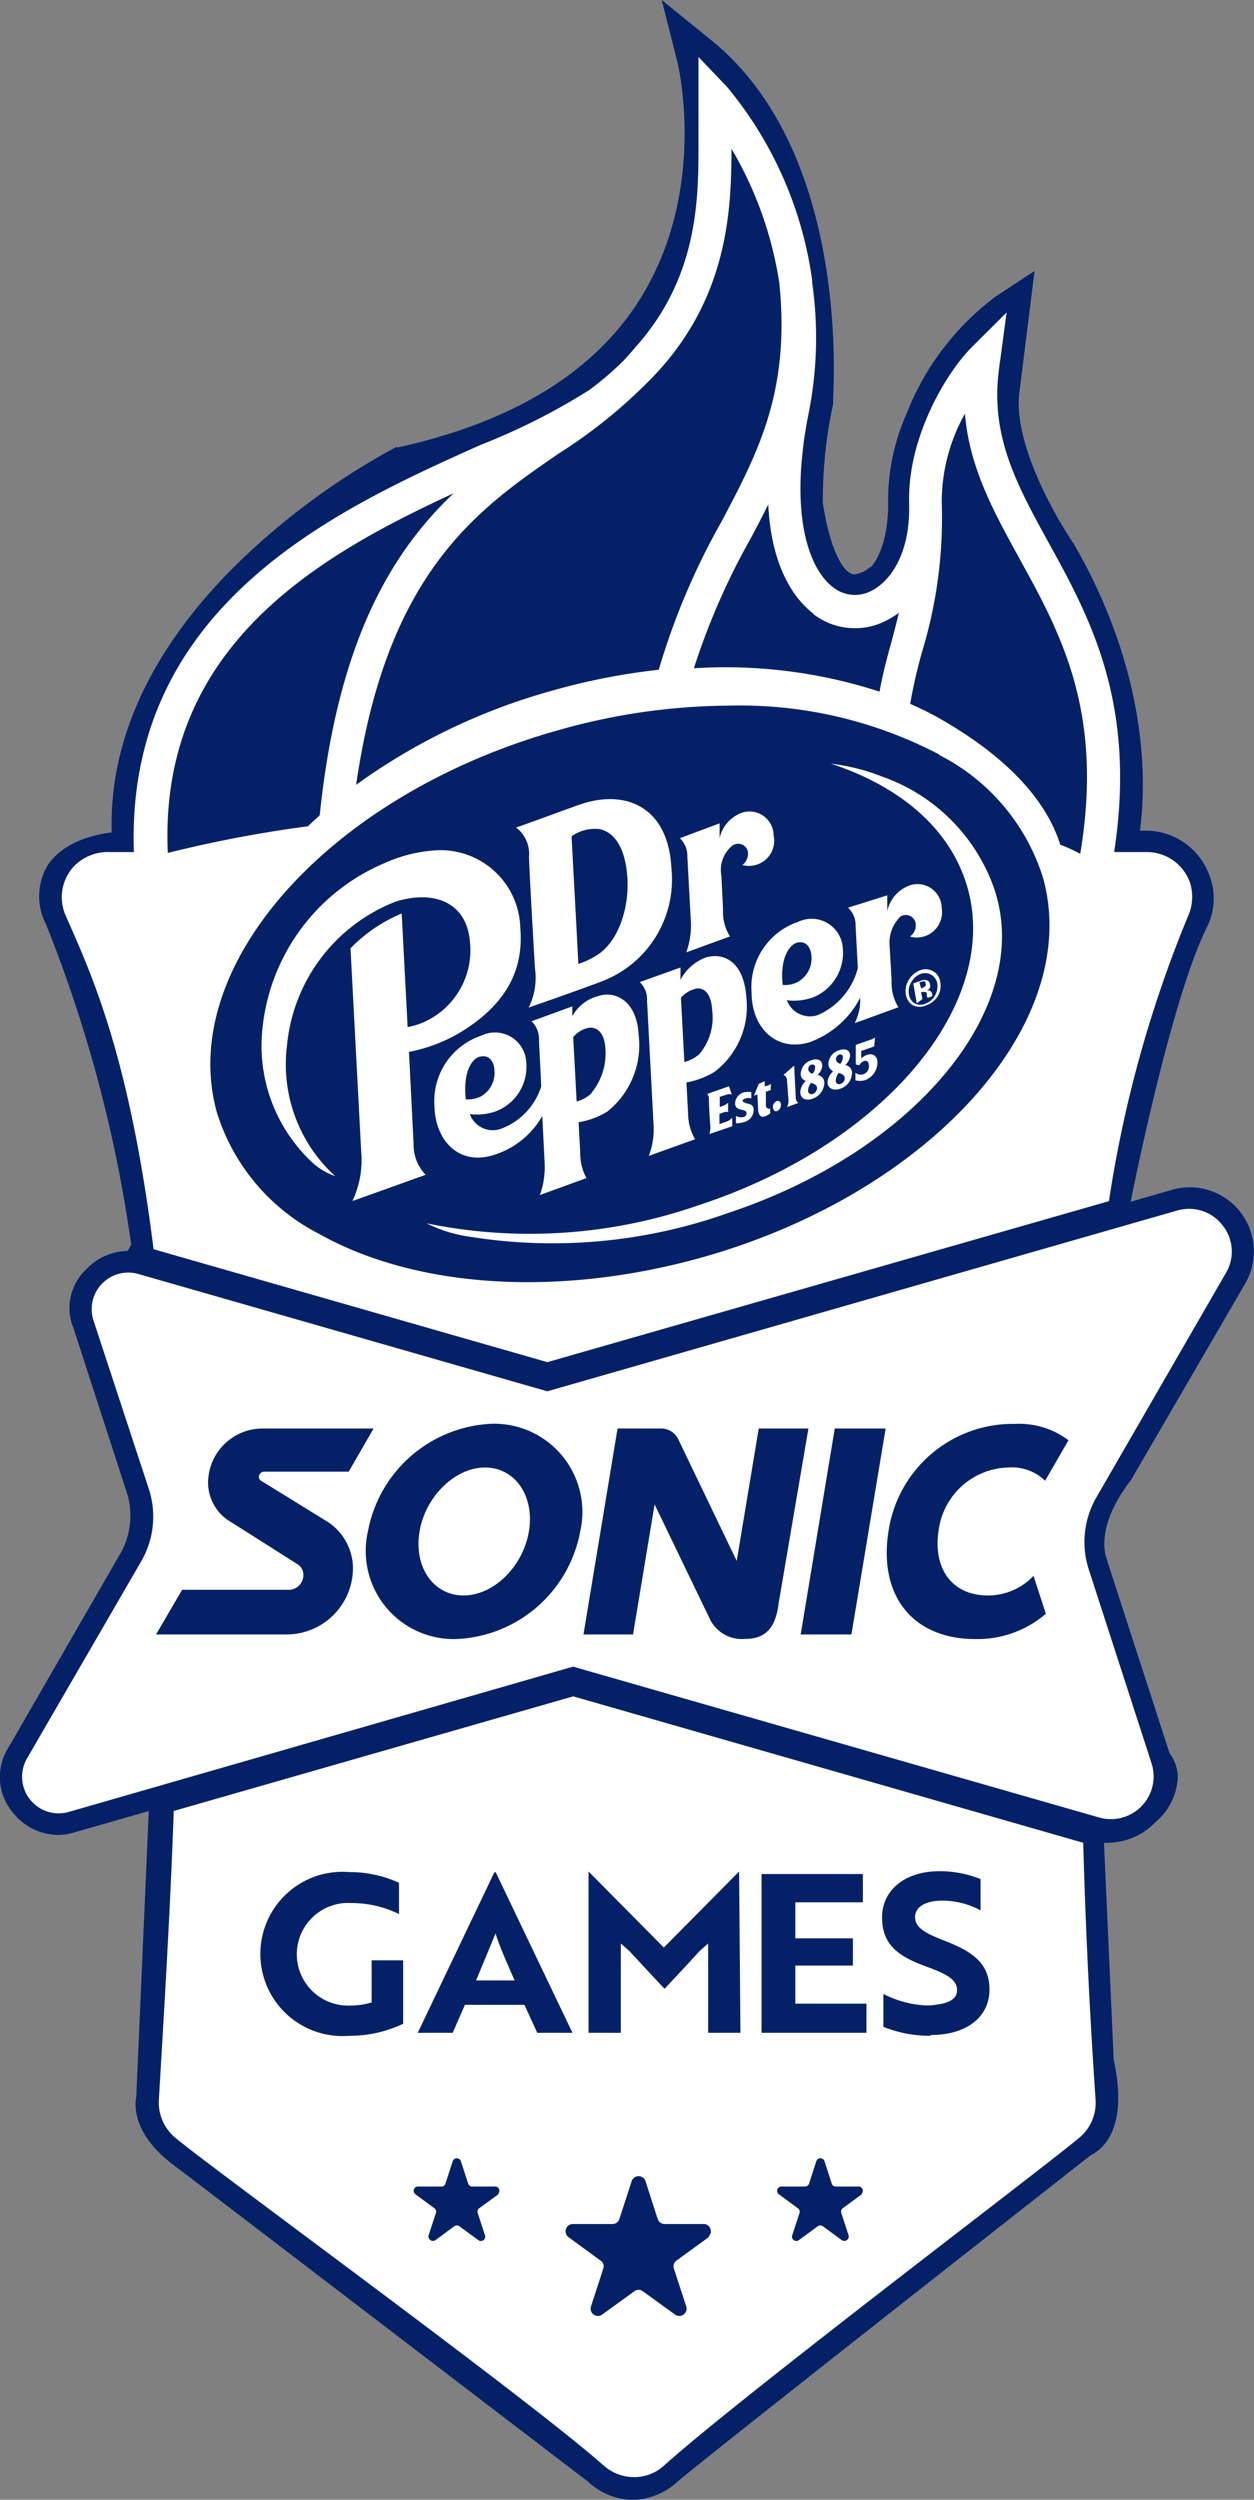 <svg xmlns="http://www.w3.org/2000/svg" viewBox="0 0 84.29 167.99"><rect x="0" y="0" width="84.29" height="167.99" fill="#808080" stroke="none"/><defs><style>.cls-1{fill:#042168;}.cls-2{fill:#fff;}</style></defs><g id="Слой_2" data-name="Слой 2"><g id="Layer_1" data-name="Layer 1"><path class="cls-1" d="M42.56,168a4.46,4.46,0,0,1-3-1.2c-1.43-1.09-25.47-19.47-27.86-21.28-2.68-2-2.68-3.89-2.54-4.62L10,121.71l-5,1.43a3.58,3.58,0,0,1-1.11.17,3.91,3.91,0,0,1-3-1.47,3.7,3.7,0,0,1-.31-4.42l7.62-13.21a5.22,5.22,0,0,0,.38-3.73L4.94,89.26a3.57,3.57,0,0,1,.9-4,3.84,3.84,0,0,1,2.73-1.19l.25-.41A91.88,91.88,0,0,0,3.09,62.11a4.07,4.07,0,0,1,.14-4c1-1.45,2.87-2,4.28-2.17-.2-6.39,2.86-12.76,8.92-18.52a47.85,47.85,0,0,1,10-7.27l.17-.09.18,0C34.49,28.35,40,25,43.08,20,47.6,12.69,45.56,4.28,45.54,4.2L44.48,0l3.36,2.73C57.18,10.31,56,26.13,56,26.79V27l0,.15a30.39,30.39,0,0,0-.69,6.66c.51,3.31,1.44,4.79,2.13,4.79a2,2,0,0,0,1.06-.5l0,0,.05,0h0s1.1-1.07,1.15-4.07a14.4,14.4,0,0,1,1.25-6.26,18,18,0,0,1,6-7.86l2.59-1.7-1,8C68,29.71,71,34.79,72.11,36.45l.07.1c5,8.67,4.89,16,4.44,19.27h.44a4.56,4.56,0,0,1,4.23,3,4.31,4.31,0,0,1-.16,3.48C78.83,66.9,76.36,78.94,76,80.76L78.64,80a4.31,4.31,0,0,1,5,6.36L76,99.5l-.06.07c-2.47,3.26-1.55,5.2-1.51,5.28l0,.1.06.14,4.12,12.72a2.81,2.81,0,0,1,.56,1.57,4.16,4.16,0,0,1-1.5,3.07,4.51,4.51,0,0,1-3.17,1.39h-.29v.09l.65,14.49c1,4.62-.71,6-1.56,6.43-2.17,1.7-25.68,20.14-27.79,21.95A4.58,4.58,0,0,1,42.56,168Z"/><path class="cls-2" d="M32.6,98.62c-2,0-4,1.93-4.4,4.3s.92,4.3,2.95,4.3,4-1.93,4.4-4.3S34.63,98.62,32.6,98.62Z"/><path class="cls-2" d="M32,133.09h2.59c-.48-1.11-1-2.23-1.28-3.16C33,130.67,32.42,132.09,32,133.09Z"/><path class="cls-2" d="M52.23,74.67a.44.44,0,0,0,.26-.42A.22.22,0,0,0,52.2,74a.44.44,0,0,0-.25.42C52,74.63,52.08,74.72,52.23,74.67Z"/><path class="cls-2" d="M49.22,75.69l0-.58a.9.9,0,0,1-.32.24l-.54.19,0-.69.32-.11a.38.38,0,0,1,.26,0l0-.64a.59.59,0,0,1-.24.17l-.32.13c0-.07,0-.62,0-.69l.47-.15a.5.5,0,0,1,.34,0L49,73l-1.46.51a.57.57,0,0,1,.11.34c0,.6.1,1.86.1,1.86a1.32,1.32,0,0,1-.07.5Z"/><path class="cls-2" d="M50.1,73.82a.6.6,0,0,1,.4,0l0-.43a1.5,1.5,0,0,0-.4,0,.8.8,0,0,0-.69.77c0,.26.18.37.45.42s.32.13.32.25a.25.25,0,0,1-.18.23.68.68,0,0,1-.53-.07l0,.5a2,2,0,0,0,.53-.08.85.85,0,0,0,.66-.84.37.37,0,0,0-.31-.38c-.27-.07-.41-.11-.43-.2S50,73.86,50.1,73.82Z"/><path class="cls-2" d="M51,72.84l-.32.79.23-.08.05,1a.66.66,0,0,0,.12.41.31.31,0,0,0,.35.06,1.32,1.32,0,0,0,.34-.2V74.5a.22.22,0,0,1-.29-.22l0-.91.33-.12,0-.42a.64.64,0,0,1-.22.13L51.4,73c0-.24,0-.22,0-.34Z"/><path class="cls-2" d="M53.66,74.12a.42.42,0,0,1-.17-.36l-.11-2.15s-.69.61-.72.62a.4.4,0,0,1,.24.38L53,73.94a.92.92,0,0,1-.1.46Z"/><path class="cls-2" d="M56.49,73.16a1.13,1.13,0,0,0,.78-1.07.51.51,0,0,0-.29-.46.87.87,0,0,0-.16-.06,1,1,0,0,0,.32-.62c0-.4-.34-.51-.74-.37a1,1,0,0,0-.72.94.47.47,0,0,0,.19.37A.43.43,0,0,0,56,72a1.08,1.08,0,0,0-.38.77C55.67,73.17,56.05,73.32,56.49,73.16Zm-.08-2.29a.18.18,0,0,1,.25.18.74.74,0,0,1-.17.43c-.14,0-.29-.13-.3-.28A.34.34,0,0,1,56.41,70.87Zm0,1.24c.24.09.36.16.37.35a.39.39,0,0,1-.28.38.22.22,0,0,1-.32-.2A.85.85,0,0,1,56.37,72.11Z"/><path class="cls-2" d="M54.63,73.83a1.16,1.16,0,0,0,.78-1.07.5.5,0,0,0-.29-.46.57.57,0,0,0-.16-.07.93.93,0,0,0,.31-.61c0-.4-.34-.51-.73-.37a1,1,0,0,0-.72.94.47.47,0,0,0,.19.37.56.56,0,0,0,.15.09,1.11,1.11,0,0,0-.37.77C53.81,73.84,54.19,74,54.63,73.83Zm-.08-2.29c.12,0,.23,0,.24.18a.66.66,0,0,1-.16.43c-.14,0-.29-.14-.3-.28A.32.32,0,0,1,54.55,71.54Zm0,1.24c.23.08.36.16.37.34a.42.42,0,0,1-.28.39.22.22,0,0,1-.32-.21A.79.79,0,0,1,54.51,72.78Z"/><path class="cls-2" d="M58.82,69.72a1,1,0,0,1-.3.15l-1,.35,0,1.31.24.06a.63.63,0,0,1,.3-.28c.18-.06.33,0,.34.28a.55.55,0,0,1-.9.5l0,.51a1.27,1.27,0,0,0,.62,0,1.28,1.28,0,0,0,.86-1.21c0-.35-.24-.66-.72-.49a1,1,0,0,0-.37.23v-.5l.87-.31Z"/><path class="cls-2" d="M27.49,70.69a10.66,10.66,0,0,0,3.91-1.6c3-2,3.78-4.33,3.57-6.78a5.36,5.36,0,0,0-5.76-5.16,9.89,9.89,0,0,0-3.38.86,13.55,13.55,0,0,0-8.24,11.81,10.72,10.72,0,0,0,3.54,8.43,4.55,4.55,0,0,0,1.4.79,10.15,10.15,0,0,1-3.24-8.77,11.53,11.53,0,0,1,7.31-9.68c2.53-.79,4.83,0,5,2.83a5.29,5.29,0,0,1-3,5.22,4.67,4.67,0,0,1-1.2.38L27,61.39a10.27,10.27,0,0,0-3.44,2.34l.72,13.69a6.43,6.43,0,0,1-.59,3.29c.38-.13,4-1.43,4.92-1.76a2.91,2.91,0,0,1-.81-2.09Z"/><path class="cls-2" d="M50.52,66.7c0,2.36,1.64,4,3.87,3.35a6.22,6.22,0,0,0,3.43-3,3.47,3.47,0,0,1-.37,1.71l2.94-1.07a3.07,3.07,0,0,1-.46-1.75c0-.22-.07-1.22-.13-2.34a2.46,2.46,0,0,1,.72-2,.67.67,0,0,1,1,.34.91.91,0,0,1-.36,1,1.7,1.7,0,0,0,2.14-1.91,1.63,1.63,0,0,0-2.12-1.54,2.37,2.37,0,0,0-1.54,1.73l0-1.05L57,61a1.56,1.56,0,0,1,.51,1.21l.15,2.85a4.71,4.71,0,0,1-2.7,3.16,1.66,1.66,0,0,1-2.07-1A3.81,3.81,0,0,0,54.72,67a3.24,3.24,0,0,0,1.93-3.29,2.1,2.1,0,0,0-3-1.76A4.63,4.63,0,0,0,50.52,66.7Zm3.1-3.36c.71-.14.92.55.93,1A1.83,1.83,0,0,1,53.61,66a1.87,1.87,0,0,1-1,.19C52.41,64.41,53.06,63.45,53.62,63.34Z"/><path class="cls-2" d="M42.93,69.57c-.12-2.39-1.65-3-2.72-2.63a2.78,2.78,0,0,0-1.74,1.35l0-.66-2.74,1a1.68,1.68,0,0,1,.5,1.22c0,.23.08,1.62.15,3.16a4.47,4.47,0,0,1-2.74,2.86,1.64,1.64,0,0,1-2.06-1,3.76,3.76,0,0,0,1.86-.23,3.21,3.21,0,0,0,1.93-3.28,2.1,2.1,0,0,0-3-1.77,4.64,4.64,0,0,0-3.17,4.71c.05,2.37,1.64,4,3.88,3.35A5.68,5.68,0,0,0,36.45,75c.14,2.77.16,3.14.16,3.19a5.53,5.53,0,0,1-.32,2.12l3.13-1.14A3.48,3.48,0,0,1,39,77.42l-.11-2a5.4,5.4,0,0,0,1.92-.71A5.71,5.71,0,0,0,42.93,69.57ZM32.31,71c.71-.14.93.55.93,1a1.82,1.82,0,0,1-.93,1.69,2,2,0,0,1-1,.19C31.1,72,31.75,71.08,32.31,71Zm7.45,2.47a2.26,2.26,0,0,1-1,.55l-.23-4.32a1.77,1.77,0,0,1,1-.62c.71-.12,1.11.48,1.16,1.36A4.17,4.17,0,0,1,39.76,73.44Z"/><path class="cls-2" d="M47.43,64.35a3.17,3.17,0,0,0-1.69,1.5l0-.83L43,66a1.56,1.56,0,0,1,.49,1.21l.44,8.37a5,5,0,0,1-.32,2.1l3.11-1.12a3.51,3.51,0,0,1-.47-1.75l-.11-2.07A5.39,5.39,0,0,0,48,72.05a5.5,5.5,0,0,0,2.17-5C50,64.54,48.58,64,47.43,64.35ZM47,70.85a2.47,2.47,0,0,1-1,.52l-.23-4.32a2,2,0,0,1,1-.61c.71-.12,1.06.58,1.1,1.45A3.81,3.81,0,0,1,47,70.85Z"/><path class="cls-2" d="M48.37,56.33l0-1-2.67,1a1.61,1.61,0,0,1,.5,1.21l.23,4.26A5.33,5.33,0,0,1,46.13,64l2.94-1.07a3,3,0,0,1-.47-1.75c0-.21-.06-1.22-.11-2.33a2.1,2.1,0,0,1,.71-2,.67.67,0,0,1,1.06.33.94.94,0,0,1-.36.95A1.69,1.69,0,0,0,52,56.14a1.62,1.62,0,0,0-2.11-1.53A2.36,2.36,0,0,0,48.37,56.33Z"/><path class="cls-2" d="M35.56,57.57c0,.72.38,7.22.4,7.51a4.53,4.53,0,0,1-.42,2.63c.52-.18,4.15-1.45,5.09-1.83a7.32,7.32,0,0,0,4.5-7.53c-.2-4.07-3-5.33-6.07-4.31-.82.28-3.72,1.36-4.37,1.57A2.24,2.24,0,0,1,35.56,57.57Zm4.76-1.85c1.32.31,1.8,1.9,1.86,3.45.07,1.77-.52,3.9-1.89,4.91a5.35,5.35,0,0,1-1.42.7c0-.32-.42-7.9-.45-8.58A2.72,2.72,0,0,1,40.32,55.72Z"/><path class="cls-2" d="M61.37,67.56a1,1,0,0,0,.88,0A1.45,1.45,0,0,0,63,67a1.36,1.36,0,0,0,.2-1,.94.94,0,0,0-.48-.73,1,1,0,0,0-.88-.06,1.48,1.48,0,0,0-.74.62,1.38,1.38,0,0,0-.21,1A1,1,0,0,0,61.37,67.56ZM61.26,66a1.18,1.18,0,0,1,.62-.55.82.82,0,0,1,.72.06.83.83,0,0,1,.4.59,1.23,1.23,0,0,1-.16.81,1.14,1.14,0,0,1-.62.53.82.82,0,0,1-.72,0,.81.81,0,0,1-.4-.61A1.14,1.14,0,0,1,61.26,66Z"/><path class="cls-2" d="M62,67.14l-.09-.48.08,0,.07,0,.12,0a.14.14,0,0,1,.11.07.33.33,0,0,1,0,.16.8.8,0,0,0,.06.17l.31-.11v0a0,0,0,0,1,0,0,.08.08,0,0,1,0,0l0-.12a.32.32,0,0,0-.17-.26.42.42,0,0,0-.2,0,.51.51,0,0,0,.21-.17.36.36,0,0,0,0-.28.28.28,0,0,0-.22-.25.64.64,0,0,0-.27,0l-.26.09-.36.13.23,1.34ZM61.88,66a.71.71,0,0,1,.2-.05c.08,0,.12,0,.13.12a.19.19,0,0,1,0,.18.37.37,0,0,1-.17.12l-.13.05L61.8,66Z"/><path class="cls-2" d="M64.72,58.73c3.15,8-4.78,18-17.72,22.25a34.49,34.49,0,0,1-18.33,1.23,9.46,9.46,0,0,0,2.9.9,35.19,35.19,0,0,0,17.36-1.59c12.94-4.29,20.88-14.26,17.73-22.25a12.28,12.28,0,0,0-7.36-7.08,13.87,13.87,0,0,0-3.45-.87C60.12,52.72,63.36,55.25,64.72,58.73Z"/><path class="cls-2" d="M9.9,80.87c.15,1,.29,2,.42,3.08l26.47,7.59L74.54,80.72a82.1,82.1,0,0,1,5.29-19.09A3.21,3.21,0,0,0,80,59.35a3.08,3.08,0,0,0-2.91-2.09H74.89c1.53-10-1.63-15.76-4.43-20.84-2.06-3.75-3.85-7-3.34-11.37.07-.59.1-.82.11-.83L67.66,21,65.35,23.3C63.63,25,61,29.38,61.11,33.77v.15c.07,3.25-1.23,5.1-2.49,5.76A2.36,2.36,0,0,1,56,39.47c-1.66-1.25-3-5-1.63-11.78a26,26,0,0,0,.22-8.7.41.41,0,0,0,0-.16,25.83,25.83,0,0,0-5.73-13l-1.91-2V6.63c0,.36,0,.61,0,.86s0,.59,0,1.06,0,.72,0,1.1c0,3.7,0,9-4.29,13.74l0,0c-.24.29-.49.57-.74.84a20.64,20.64,0,0,1-2.34,2A43.38,43.38,0,0,1,32.3,29.9C22.78,34.17,8.42,40.61,9,57.26H7.33a3.18,3.18,0,0,0-2.4,1,3.06,3.06,0,0,0-.52,3.26C6,65.13,8.27,70,9.9,80.87ZM62,43.73a30.84,30.84,0,0,0,1.3-10h0v0a12.18,12.18,0,0,1,1.56-5.93c.3,3.63,1.94,6.6,3.65,9.71,2.8,5.08,5.69,10.33,4.1,19.87a9.61,9.61,0,0,0-1.34-.61c-1.12-3.56-4.42-6.4-8.21-8.54-.6-.34-1.23-.64-1.88-.93A34.5,34.5,0,0,1,62,43.73Zm1.12,7a13.9,13.9,0,0,1,7,8.3c2.67,9.72-7.6,21.14-22.89,25.46-9.6,2.7-19.24,2.11-25.8-1.58a13.74,13.74,0,0,1-6.86-8.18c-2.7-9.82,7.57-21.32,22.89-25.64A42.72,42.72,0,0,1,49,47.42,28.84,28.84,0,0,1,63.14,50.71Zm-8.46-9.47a4.59,4.59,0,0,0,5,.4,5.41,5.41,0,0,0,.76-.48c-.16.69-.34,1.35-.51,2-.28,1-.57,2.08-.79,3.3a33.54,33.54,0,0,0-12.48-1.57,47.06,47.06,0,0,1,3.82-8.73c.41-.76.8-1.52,1.18-2.28C51.86,38.51,53.69,40.5,54.68,41.24ZM37.6,30.45a34.24,34.24,0,0,0,5.82-4.65C49,20.35,49.15,14.1,49.17,10a25.16,25.16,0,0,1,3.22,9.07c.72,7.24-1.42,11.31-3.9,16a47.07,47.07,0,0,0-4.21,9.94,43.61,43.61,0,0,0-7.15,1.4,41.33,41.33,0,0,0-13.19,6.33C26,38.43,32.13,34.2,37.6,30.45Zm-7.11,2.7c-4.14,3.93-7.78,9.88-9,21.64l-.8.74a84,84,0,0,0-9.41,1.79C10.65,43.46,21.37,37.36,30.49,33.15Z"/><path class="cls-2" d="M38.53,114l-26.85,7.7c-.23,6.5-.62,13-1,19.38a3.08,3.08,0,0,0,1,2.49c.61.55,3.43,2.66,8.36,6.34,7.22,5.39,17.11,12.76,20.55,15.79a3.08,3.08,0,0,0,2.05.77,3,3,0,0,0,2-.78c3.39-3.06,13.83-11.11,20.74-16.44,3.82-2.95,6.57-5.07,7.26-5.67a3.06,3.06,0,0,0,1-2.5q-.59-8.6-.83-17.24ZM27.1,136a8.28,8.28,0,0,1-3.61.81,5.52,5.52,0,1,1,0-11,7.91,7.91,0,0,1,3.33.72v2.1a7.25,7.25,0,0,0-3.19-.74,3.45,3.45,0,1,0-.1,6.89,5.1,5.1,0,0,0,1.45-.21v-2.83H27.1Zm6.4,11.46-1.29.94a.28.28,0,0,0-.1.32l.49,1.5a.29.29,0,0,1-.44.33l-1.28-.94a.3.3,0,0,0-.34,0l-1.28.94a.3.3,0,0,1-.45-.33l.49-1.5a.28.28,0,0,0-.1-.32l-1.28-.94a.29.29,0,0,1,.17-.52h1.58a.27.27,0,0,0,.27-.19l.49-1.51a.29.29,0,0,1,.55,0l.49,1.51a.29.29,0,0,0,.27.19h1.59A.29.29,0,0,1,33.5,147.41Zm1.75-12.73h-4l-.82,1.88H28.08l5.15-10.79h.09l5.16,10.79H36.11Zm12.39,15.61-2.17,1.58a.47.47,0,0,0-.17.54l.83,2.55a.49.49,0,0,1-.75.54l-2.17-1.57a.47.47,0,0,0-.57,0l-2.17,1.57a.49.49,0,0,1-.75-.54l.83-2.55a.46.46,0,0,0-.18-.54l-2.16-1.58a.49.49,0,0,1,.28-.88h2.68a.47.47,0,0,0,.46-.33l.83-2.55a.49.49,0,0,1,.93,0l.82,2.55a.5.5,0,0,0,.47.33h2.68A.49.49,0,0,1,47.64,150.29Zm2.13-13.73H47.6v-6l-.56.49c-.78.86-1.58,1.71-2.37,2.55-.8-.84-1.58-1.69-2.38-2.55l-.56-.49v6H39.56V125.77h0l5.06,5.11,5.06-5.11h0Zm8.16,10.85-1.28.94a.28.28,0,0,0-.1.32l.49,1.5a.3.3,0,0,1-.45.33l-1.28-.94a.3.3,0,0,0-.34,0l-1.28.94a.29.29,0,0,1-.44-.33l.49-1.5a.28.28,0,0,0-.11-.32l-1.28-.94a.29.29,0,0,1,.17-.52h1.59a.29.29,0,0,0,.27-.19l.49-1.51a.29.29,0,0,1,.55,0l.49,1.51a.27.27,0,0,0,.27.19h1.58A.29.29,0,0,1,57.93,147.41Zm.31-10.85H51.19V125.94H58v1.9H53.46v2.42h3.87v1.83H53.46v2.56h4.78Zm4.3.2a8.31,8.31,0,0,1-3.16-.6V134a7.09,7.09,0,0,0,2.67.76,3.62,3.62,0,0,0,1-.06c.81-.11,1.28-.42,1.28-.94,0-.71-.63-1.08-2.09-1.61-1.86-.68-2.95-1.46-2.95-3.3s1.56-3.1,3.85-3.1a7.37,7.37,0,0,1,2.77.53v2.1a5.42,5.42,0,0,0-2.6-.65c-1.09,0-1.8.42-1.8,1.1s.58,1.05,2,1.6c1.85.72,3,1.5,3,3.28S65.05,136.76,62.54,136.76Z"/><path class="cls-2" d="M82.4,85.55a2.81,2.81,0,0,0-.22-3.2,2.84,2.84,0,0,0-3.05-1L36.79,93.5,9.28,85.61a2.46,2.46,0,0,0-3,3.12L10,100.05a6,6,0,0,1-.51,4.88L1.81,118.18a2.46,2.46,0,0,0,2.8,3.59L38.53,112l.26.08,35.09,10.06a2.87,2.87,0,0,0,3.52-3.65l-4.21-13a6,6,0,0,1,.51-4.87Zm-58.69,20.2a4.47,4.47,0,0,1-4.39,4.09H10.49l1.75-3h7.25a1,1,0,0,0,.9-.93.84.84,0,0,0-.41-.8l-4.43-2.81h0A3.06,3.06,0,0,1,14,99.35,3.66,3.66,0,0,1,17.64,96h7.47l-1.67,2.9H17.76a.36.36,0,0,0-.36.33.32.32,0,0,0,.1.25l4.36,2.69h0A3.75,3.75,0,0,1,23.71,105.75ZM39,102.92a8.85,8.85,0,0,1-8.35,7.23,5.92,5.92,0,0,1-5.92-7.23,8.86,8.86,0,0,1,8.35-7.24A5.93,5.93,0,0,1,39,102.92Zm11.07,7.22a2.39,2.39,0,0,1-2.39-1.41L44,101.1l-1.45,8.74H39.22L41.51,96h2.93a1.27,1.27,0,0,1,1.15.72l3.93,8.18L51,96h3.34l-2,11.73C52.14,109.37,51.49,110.14,50.08,110.14Zm7.16-.3H53.82L56.11,96h3.42Zm9.17-2.62a4.2,4.2,0,0,0,3.07-1.32l.83,2.55a7.06,7.06,0,0,1-4.74,1.7c-4.28,0-6.53-3-5.83-7.29a8.45,8.45,0,0,1,8.47-7.17,5.51,5.51,0,0,1,3.62,1.1l-1.57,2.72a3.22,3.22,0,0,0-2.48-.89,4.85,4.85,0,0,0-4.67,4.17C62.68,105.43,64,107.22,66.41,107.22Z"/></g></g></svg>